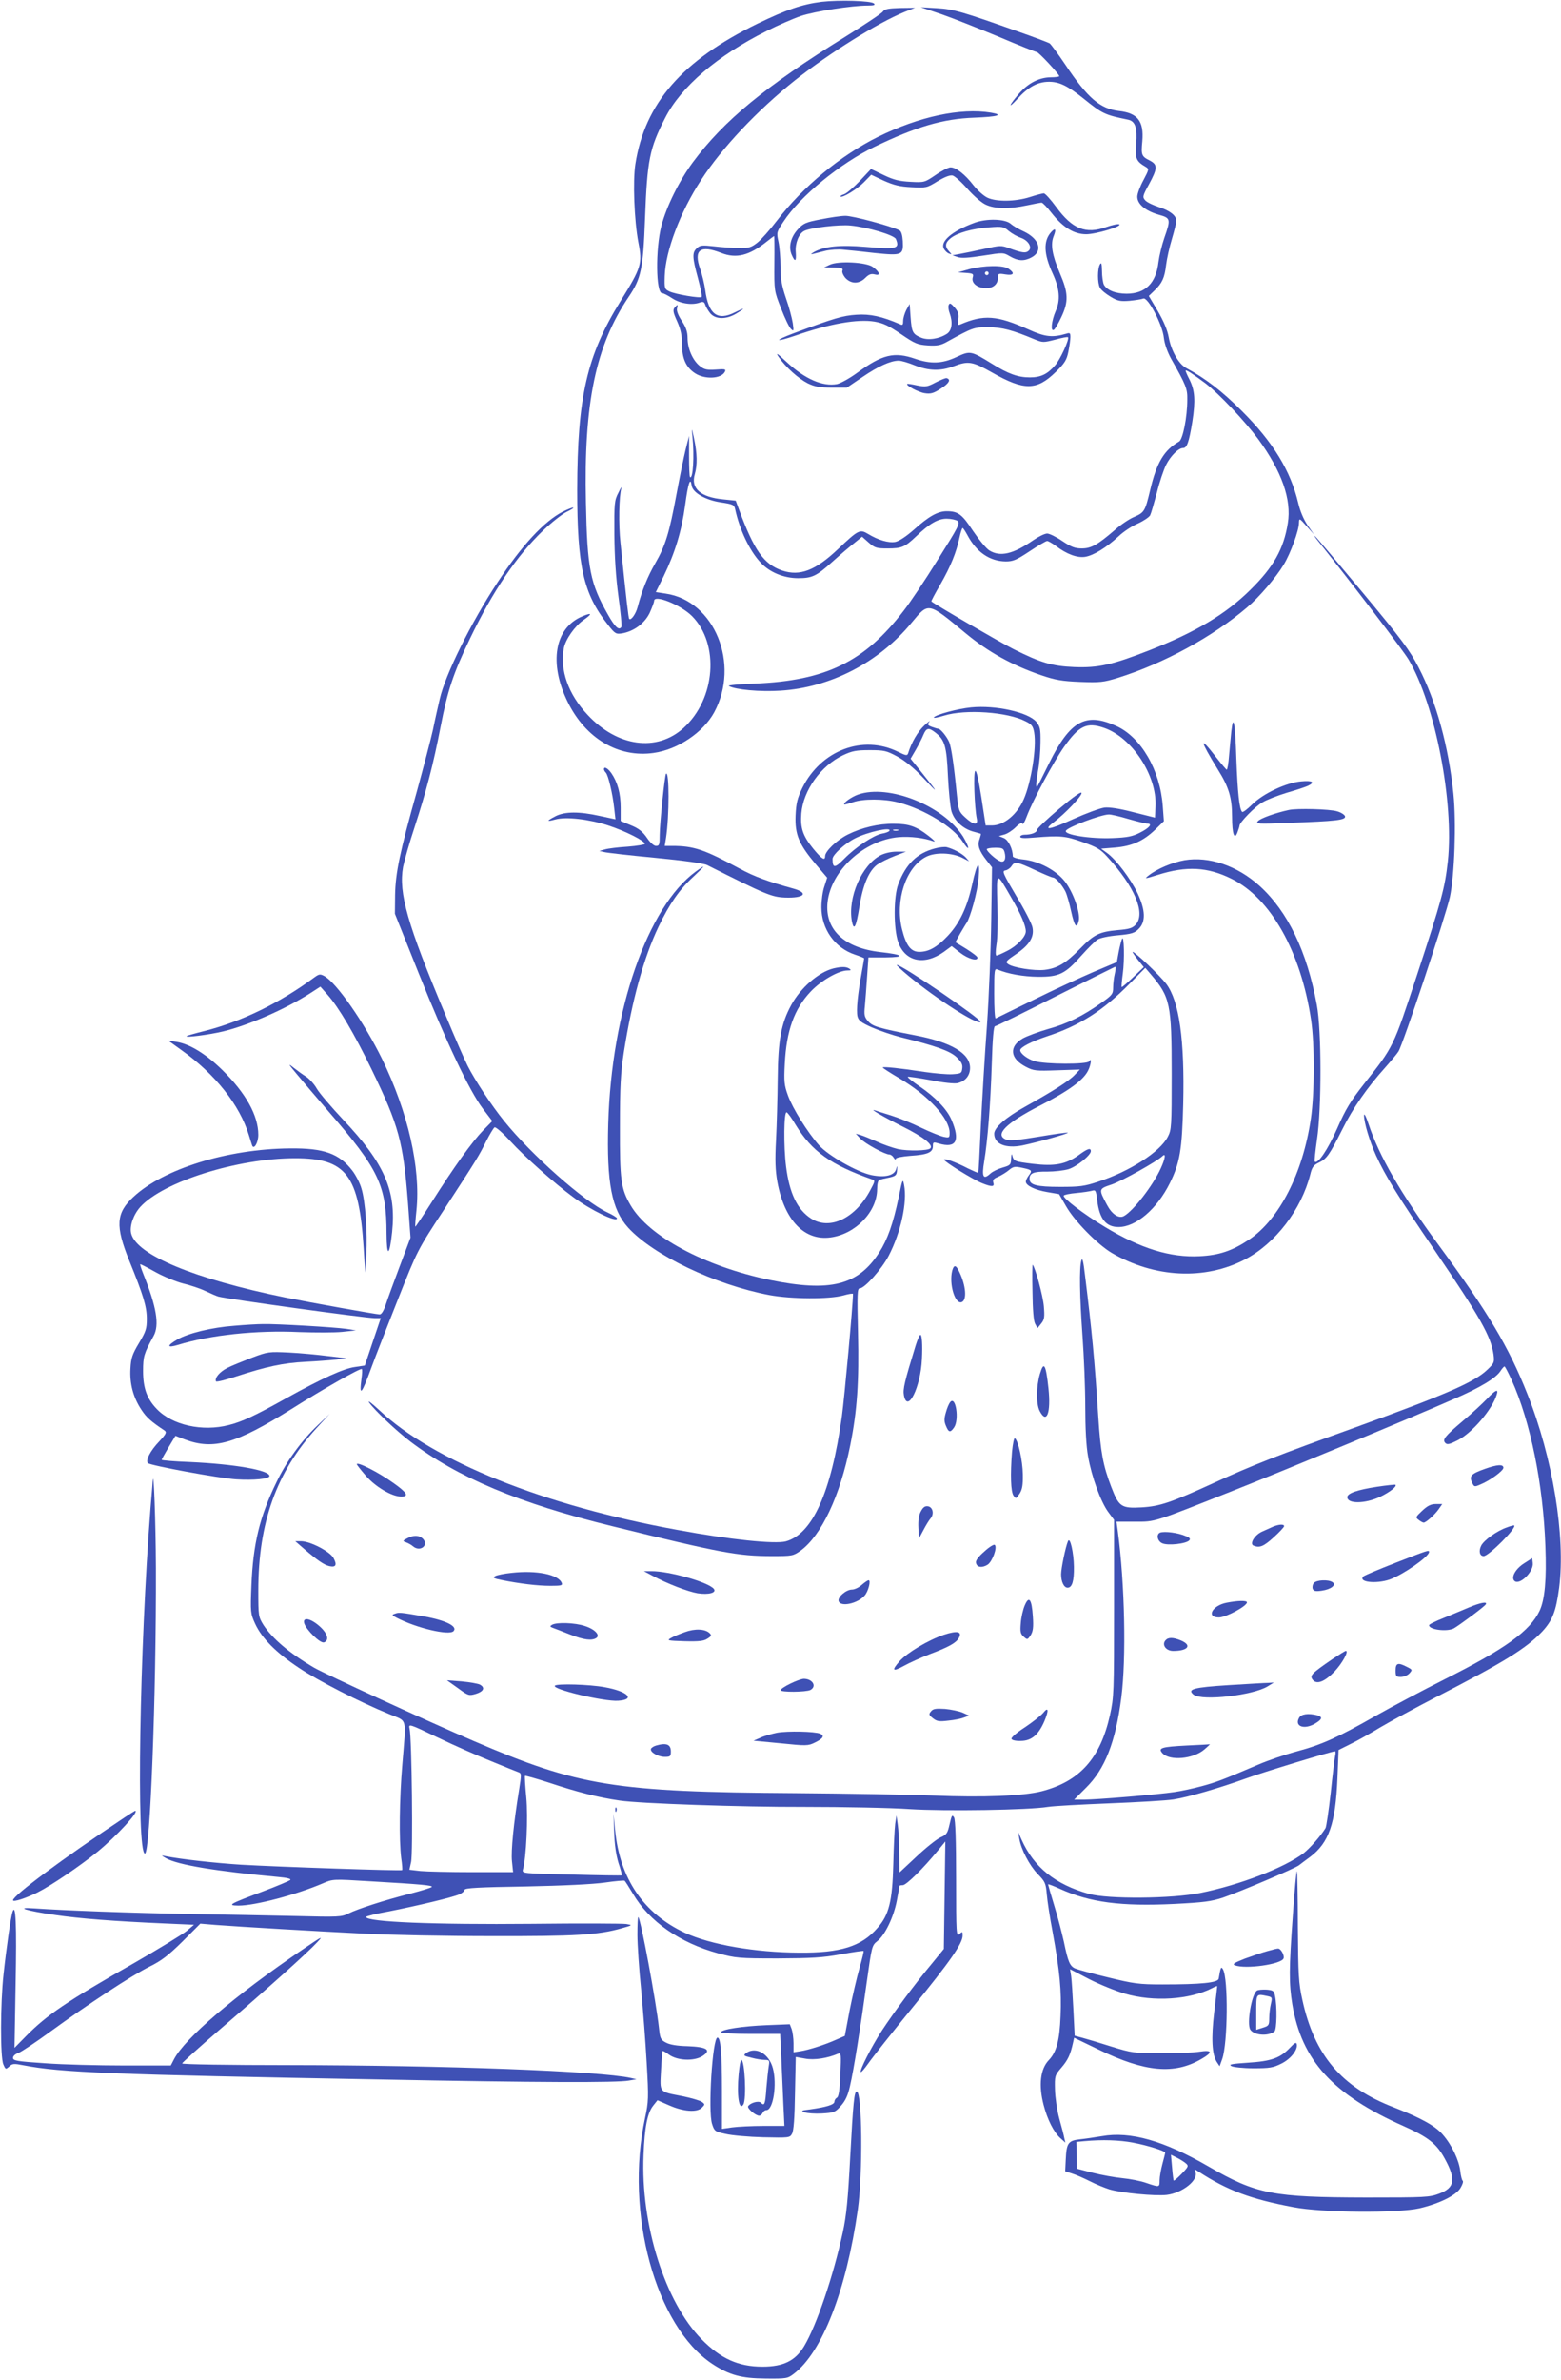 <?xml version="1.0" standalone="no"?>
<!DOCTYPE svg PUBLIC "-//W3C//DTD SVG 20010904//EN"
 "http://www.w3.org/TR/2001/REC-SVG-20010904/DTD/svg10.dtd">
<svg version="1.0" xmlns="http://www.w3.org/2000/svg"
 width="840pt" height="1280pt" viewBox="0 0 840 1280"
 preserveAspectRatio="xMidYMid meet">
<g transform="translate(0,1280) scale(0.1,-0.1)"
fill="#3f51b5" stroke="none">
<path d="M4420 12790 c-103 -13 -188 -42 -343 -117 -406 -198 -607 -429 -658
-756 -14 -91 -6 -303 16 -420 23 -116 16 -136 -96 -317 -181 -292 -232 -513
-233 -1015 0 -411 33 -558 165 -725 38 -49 44 -52 76 -47 64 11 122 54 149
110 13 29 24 58 24 65 0 36 143 -21 204 -82 149 -150 127 -446 -46 -602 -144
-130 -356 -101 -516 71 -104 110 -150 241 -128 358 9 48 59 119 106 152 49 34
46 42 -6 20 -150 -62 -182 -252 -79 -461 96 -196 273 -301 462 -274 130 18
267 110 326 218 141 260 2 601 -261 639 l-53 8 42 85 c62 128 97 244 116 384
16 119 28 153 35 104 5 -38 75 -78 156 -90 66 -10 73 -13 78 -37 24 -111 78
-224 136 -286 48 -53 125 -85 203 -85 75 0 99 11 185 89 41 37 94 82 117 100
l42 34 36 -32 c32 -28 42 -31 101 -31 76 0 93 7 154 65 72 69 117 95 164 95
23 0 50 -6 59 -12 15 -12 4 -33 -107 -209 -67 -108 -150 -232 -184 -275 -210
-274 -418 -375 -800 -391 -85 -3 -148 -9 -140 -13 36 -20 168 -32 277 -25 268
16 530 151 706 365 93 112 87 113 291 -56 123 -102 250 -172 407 -226 76 -26
112 -32 209 -36 107 -4 126 -2 204 22 246 77 510 221 695 379 64 54 155 160
197 230 37 61 82 184 82 225 1 26 2 26 41 -18 l40 -45 -35 50 c-21 31 -40 76
-50 119 -41 173 -135 328 -305 497 -104 104 -193 173 -299 230 -40 22 -80 93
-93 165 -7 39 -27 86 -59 141 l-48 81 30 29 c41 39 55 68 63 138 4 33 18 96
31 139 13 44 24 88 24 98 0 28 -34 55 -94 74 -31 10 -64 26 -73 36 -16 18 -15
23 20 87 46 85 47 105 5 127 -46 23 -48 30 -41 105 9 107 -25 151 -126 162
-101 12 -168 69 -289 250 -39 58 -77 109 -84 114 -7 4 -80 32 -163 61 -304
108 -354 123 -444 128 l-86 5 115 -39 c63 -22 201 -77 307 -121 106 -45 197
-81 202 -81 10 0 121 -119 121 -130 0 -3 -21 -6 -47 -6 -61 -1 -120 -31 -168
-86 -56 -65 -65 -90 -10 -30 58 64 109 92 170 92 55 0 99 -21 184 -89 104 -84
116 -89 242 -115 38 -8 50 -44 43 -130 -7 -78 0 -94 52 -124 18 -11 17 -14
-13 -71 -18 -33 -33 -73 -33 -89 0 -40 43 -76 115 -97 65 -18 66 -23 30 -126
-13 -38 -27 -96 -31 -128 -13 -114 -70 -171 -172 -171 -58 0 -106 19 -122 49
-5 11 -10 44 -10 73 -1 40 -3 49 -11 36 -14 -24 -14 -100 0 -126 6 -12 32 -33
57 -48 38 -23 53 -26 102 -22 31 3 64 8 74 12 24 11 104 -140 111 -212 4 -33
19 -75 38 -110 82 -145 89 -163 88 -221 0 -96 -24 -214 -44 -226 -81 -46 -121
-113 -156 -262 -27 -113 -31 -120 -87 -144 -26 -11 -72 -42 -102 -69 -94 -81
-128 -100 -179 -100 -37 0 -57 8 -105 40 -32 22 -69 40 -81 40 -13 0 -46 -16
-75 -36 -108 -75 -178 -91 -236 -55 -17 10 -56 58 -88 105 -59 90 -80 106
-142 106 -48 0 -97 -28 -176 -99 -42 -37 -80 -62 -100 -66 -36 -7 -93 10 -147
43 -44 26 -51 23 -161 -81 -122 -116 -206 -148 -301 -116 -99 34 -151 108
-233 330 l-17 46 -68 7 c-122 12 -175 59 -152 136 14 49 13 110 -4 190 -13 61
-14 62 -9 13 11 -105 3 -235 -13 -219 -3 3 -5 54 -5 113 l0 108 -19 -75 c-10
-41 -32 -149 -49 -240 -38 -205 -59 -275 -114 -370 -41 -71 -71 -145 -95 -236
-10 -38 -36 -73 -45 -63 -4 4 -15 97 -47 409 -11 100 -8 253 5 295 3 11 -4 0
-16 -25 -22 -42 -23 -57 -22 -225 1 -120 8 -231 22 -334 12 -85 19 -158 16
-163 -13 -21 -34 -2 -72 65 -96 169 -112 246 -119 603 -12 537 52 843 230
1107 67 99 78 150 88 422 12 315 24 376 108 540 85 168 282 336 546 468 61 31
144 67 185 81 75 25 274 56 359 56 34 0 42 3 34 11 -15 15 -186 20 -283 9z
m2067 -2052 c73 -56 211 -202 283 -299 127 -173 181 -326 160 -453 -22 -139
-77 -236 -201 -358 -132 -131 -296 -229 -547 -327 -197 -77 -272 -94 -401 -89
-120 5 -180 23 -326 96 -68 34 -425 241 -443 257 -2 2 20 43 48 91 56 98 86
172 103 252 6 28 14 52 17 52 3 0 14 -17 25 -37 49 -93 121 -142 207 -143 40
0 58 8 129 55 45 30 87 55 94 55 6 0 27 -12 46 -26 59 -45 116 -66 159 -59 46
8 114 50 179 110 26 25 73 56 104 69 31 14 60 34 66 44 5 10 21 65 36 121 14
57 37 125 50 151 25 49 67 90 91 90 21 0 32 30 50 141 18 115 14 170 -16 229
-11 21 -20 42 -20 46 0 8 40 -18 107 -68z"/>
<path d="M4751 12738 c-5 -9 -97 -70 -203 -136 -433 -269 -653 -451 -819 -674
-74 -100 -142 -237 -170 -343 -32 -124 -30 -362 4 -362 7 0 31 -12 55 -28 43
-28 106 -38 149 -22 17 6 23 3 28 -12 3 -11 15 -31 26 -45 28 -35 88 -36 144
-1 49 30 44 32 -10 5 -94 -48 -143 -11 -160 120 -4 30 -16 81 -27 113 -37 103
0 131 114 86 80 -31 149 -14 242 60 21 17 40 31 42 31 1 0 2 -66 1 -147 -1
-148 -1 -148 36 -242 20 -52 44 -102 53 -110 15 -15 16 -12 10 31 -4 26 -20
87 -37 135 -23 68 -29 104 -29 169 0 46 -5 106 -11 134 -11 50 -10 52 27 108
90 137 305 313 489 402 224 108 369 151 538 157 127 5 160 15 90 27 -164 27
-387 -21 -608 -130 -202 -100 -404 -268 -546 -453 -35 -46 -81 -98 -102 -115
-34 -27 -46 -31 -100 -30 -34 0 -95 4 -135 9 -63 7 -75 6 -92 -10 -26 -24 -25
-48 6 -162 14 -52 23 -97 20 -100 -8 -9 -141 14 -173 29 -27 13 -28 16 -26 83
4 135 84 346 196 517 112 173 303 375 505 536 183 145 445 309 590 368 l56 22
-81 -1 c-64 -2 -83 -6 -92 -19z"/>
<path d="M5035 11859 c-59 -40 -61 -41 -135 -37 -59 3 -90 10 -144 36 l-69 33
-61 -65 c-34 -35 -71 -67 -84 -71 -13 -4 -21 -9 -19 -12 10 -9 89 39 126 77
l39 40 68 -32 c54 -24 86 -32 149 -35 78 -4 82 -4 140 32 40 24 67 34 81 31
12 -3 49 -36 81 -73 33 -37 75 -74 98 -84 49 -23 126 -24 220 -4 38 8 75 15
80 15 6 0 30 -25 54 -56 61 -77 120 -114 186 -114 53 0 195 43 178 53 -6 4
-37 -3 -69 -14 -112 -40 -183 -11 -270 107 -30 41 -60 74 -67 74 -7 0 -41 -9
-75 -20 -79 -25 -181 -26 -229 -3 -19 9 -53 39 -75 67 -45 58 -93 96 -123 96
-11 0 -47 -18 -80 -41z"/>
<path d="M4416 11620 c-79 -15 -93 -21 -122 -53 -39 -42 -52 -95 -34 -137 18
-42 26 -37 22 14 -4 48 17 100 46 114 32 17 188 35 248 29 94 -9 237 -52 245
-73 21 -52 5 -56 -163 -42 -138 12 -223 3 -278 -28 -18 -11 -20 -13 -5 -10 11
3 41 10 67 17 26 6 68 9 95 6 26 -2 103 -10 170 -18 147 -15 155 -12 151 64
-2 32 -8 53 -18 58 -45 23 -254 79 -291 78 -24 0 -84 -9 -133 -19z"/>
<path d="M5242 11601 c-119 -44 -184 -100 -163 -139 6 -11 18 -23 28 -26 16
-6 16 -6 0 12 -24 26 -21 47 9 71 37 29 114 51 206 58 72 6 79 4 107 -20 17
-14 46 -30 64 -36 41 -14 64 -53 41 -71 -15 -13 -35 -10 -104 15 -42 16 -49
15 -135 -4 -49 -11 -108 -23 -130 -27 l-40 -7 29 -10 c20 -7 60 -4 137 8 108
17 108 17 144 -4 43 -25 75 -27 115 -6 64 33 44 100 -41 140 -27 12 -59 31
-70 41 -30 27 -130 30 -197 5z"/>
<path d="M5656 11551 c-42 -47 -40 -117 9 -223 37 -81 42 -142 16 -201 -23
-53 -29 -113 -10 -101 6 3 24 34 40 68 40 84 38 131 -8 237 -41 96 -51 155
-33 199 15 37 9 47 -14 21z"/>
<path d="M4465 11376 l-30 -14 52 -1 c43 -1 51 -4 46 -17 -3 -8 4 -25 17 -40
31 -32 73 -32 106 1 19 19 31 24 51 19 33 -9 28 12 -10 40 -35 26 -186 34
-232 12z"/>
<path d="M5215 11352 l-60 -17 43 -3 c39 -3 42 -5 36 -26 -7 -30 27 -56 73
-56 38 0 63 22 63 56 0 23 3 24 40 18 45 -7 53 6 18 30 -29 21 -133 19 -213
-2z m105 -22 c0 -5 -4 -10 -10 -10 -5 0 -10 5 -10 10 0 6 5 10 10 10 6 0 10
-4 10 -10z"/>
<path d="M5105 11159 c-3 -8 -1 -28 5 -43 18 -49 13 -94 -15 -112 -42 -27
-101 -36 -139 -20 -45 19 -50 29 -56 111 l-5 70 -18 -32 c-9 -18 -17 -44 -17
-59 0 -21 -3 -25 -17 -18 -97 42 -161 56 -234 51 -74 -5 -116 -17 -339 -100
-109 -41 -101 -50 11 -12 184 64 334 90 425 75 47 -8 76 -22 142 -67 76 -52
89 -57 145 -61 50 -3 70 1 102 19 140 77 145 79 224 79 75 -1 128 -15 250 -66
42 -17 46 -17 109 -1 36 10 67 16 69 13 9 -9 -42 -121 -70 -152 -41 -47 -77
-64 -135 -64 -64 0 -117 19 -205 74 -112 69 -116 70 -189 36 -76 -36 -139 -39
-223 -10 -113 39 -177 24 -312 -75 -41 -30 -90 -57 -109 -61 -77 -14 -172 27
-269 117 -53 49 -63 56 -45 29 39 -56 106 -116 157 -142 38 -18 64 -23 129
-23 l81 0 84 57 c85 58 151 88 195 88 14 0 52 -11 86 -25 75 -30 139 -32 210
-5 79 30 101 26 207 -34 172 -98 240 -97 342 3 48 47 59 64 68 109 6 29 11 65
11 79 0 22 -3 24 -22 18 -75 -22 -114 -18 -204 23 -169 76 -240 81 -366 27
-15 -6 -16 -2 -11 27 4 27 0 41 -20 64 -21 24 -27 26 -32 13z"/>
<path d="M3630 11145 c-10 -12 -8 -26 14 -74 19 -43 26 -75 26 -122 0 -77 21
-124 69 -156 52 -35 141 -31 161 6 8 15 3 17 -48 13 -48 -3 -62 0 -86 19 -38
30 -66 93 -66 150 0 34 -8 57 -31 93 -19 28 -29 54 -26 66 6 24 4 25 -13 5z"/>
<path d="M5035 10743 c-45 -24 -55 -25 -100 -16 -27 6 -51 10 -53 8 -9 -8 60
-45 94 -50 32 -5 47 -1 87 25 44 28 56 49 31 56 -5 2 -31 -9 -59 -23z"/>
<path d="M3029 10048 c-101 -52 -222 -182 -352 -381 -142 -215 -282 -498 -311
-628 -8 -35 -25 -108 -36 -163 -12 -54 -51 -202 -86 -330 -94 -334 -116 -443
-118 -561 l-1 -100 128 -320 c148 -369 273 -633 345 -728 l51 -67 -50 -51
c-59 -61 -156 -196 -274 -382 -48 -76 -89 -136 -90 -135 -2 2 1 41 6 88 23
228 -45 527 -186 816 -96 195 -245 409 -310 444 -22 12 -28 11 -53 -7 -187
-138 -390 -237 -589 -288 -53 -13 -97 -26 -99 -28 -10 -10 120 7 196 25 137
33 336 120 470 206 l54 35 39 -44 c60 -68 143 -208 238 -404 145 -299 169
-388 194 -710 l14 -192 -58 -154 c-32 -85 -66 -178 -75 -206 -11 -33 -23 -53
-33 -53 -18 0 -369 63 -508 91 -490 100 -800 229 -829 344 -10 39 12 102 49
143 123 136 524 262 833 262 276 0 344 -90 369 -485 l8 -130 6 95 c7 120 -5
289 -26 357 -8 29 -30 71 -48 95 -71 93 -153 123 -337 121 -336 -3 -680 -110
-842 -261 -94 -87 -98 -156 -22 -344 75 -184 94 -246 94 -312 0 -53 -5 -68
-42 -130 -36 -60 -43 -81 -46 -137 -5 -81 15 -156 59 -222 27 -41 50 -62 125
-112 12 -9 8 -18 -29 -58 -49 -51 -75 -103 -61 -117 14 -13 381 -81 475 -87
93 -6 179 2 179 18 0 31 -187 64 -428 75 -83 3 -152 9 -152 12 0 3 17 33 37
67 l37 62 49 -19 c156 -59 275 -25 577 164 173 109 370 221 377 214 3 -2 2
-26 -2 -53 -13 -99 1 -83 52 57 23 63 89 232 146 375 103 260 104 262 244 475
184 282 189 291 229 371 19 37 39 71 45 75 6 4 44 -29 85 -74 77 -84 239 -228
337 -300 95 -71 238 -140 237 -115 -1 5 -24 19 -52 32 -126 59 -408 309 -555
491 -69 85 -158 221 -196 296 -15 29 -69 152 -120 275 -205 488 -253 655 -228
796 7 34 34 130 62 214 63 194 101 338 140 541 37 192 68 286 158 473 122 254
252 446 393 581 46 44 103 89 128 101 25 12 40 22 34 23 -6 0 -31 -10 -55 -22z
m-2191 -4091 c43 -24 110 -51 148 -61 38 -9 92 -27 119 -40 28 -13 59 -27 70
-30 45 -13 792 -116 841 -116 l33 0 -43 -127 -43 -128 -53 -8 c-61 -8 -177
-61 -370 -168 -168 -94 -237 -126 -308 -144 -142 -37 -306 -1 -389 87 -52 54
-73 111 -73 203 0 80 5 95 56 188 33 59 17 156 -55 335 -11 28 -19 52 -16 52
3 0 40 -19 83 -43z"/>
<path d="M1262 5669 c-123 -9 -249 -40 -308 -74 -58 -34 -56 -47 4 -29 172 53
421 80 653 69 86 -3 190 -3 230 1 l74 8 -50 8 c-60 9 -380 28 -450 26 -27 0
-96 -4 -153 -9z"/>
<path d="M1355 5497 c-49 -19 -109 -43 -132 -55 -41 -21 -68 -53 -61 -72 2 -5
50 7 108 26 162 53 253 73 374 79 61 3 136 9 166 12 l55 7 -100 12 c-55 7
-149 16 -210 19 -107 5 -113 5 -200 -28z"/>
<path d="M7081 9905 c205 -257 468 -601 499 -653 143 -242 245 -766 211 -1085
-16 -144 -32 -204 -167 -615 -128 -388 -124 -380 -283 -581 -74 -94 -100 -137
-146 -242 -50 -113 -104 -193 -120 -177 -3 2 3 56 12 119 25 167 25 586 -1
724 -53 288 -156 502 -308 640 -121 109 -272 160 -404 138 -66 -12 -148 -46
-194 -83 -23 -18 -20 -18 50 4 155 49 268 43 397 -21 210 -103 373 -391 428
-758 20 -132 19 -397 -1 -532 -43 -294 -170 -542 -333 -651 -90 -60 -161 -84
-266 -89 -157 -8 -317 41 -510 158 -113 68 -228 156 -221 168 3 5 34 11 68 14
35 3 72 9 84 12 19 6 22 2 28 -50 12 -101 47 -145 115 -145 94 0 207 97 276
236 54 109 66 180 72 426 8 344 -21 554 -92 647 -34 44 -167 171 -180 171 -3
0 9 -18 27 -41 l33 -41 -58 -55 c-32 -31 -59 -54 -61 -52 -2 2 1 34 6 72 10
73 7 211 -4 187 -4 -8 -12 -40 -18 -70 l-10 -55 -128 -54 c-70 -30 -215 -97
-322 -150 -107 -52 -198 -97 -202 -99 -5 -2 -8 58 -8 133 0 127 1 137 18 130
57 -24 138 -38 217 -39 114 -1 147 15 234 114 35 39 74 78 87 86 13 9 62 19
109 23 75 7 91 12 113 35 38 38 36 100 -6 190 -36 77 -117 184 -165 218 l-32
23 75 6 c92 8 152 35 216 96 l47 46 -6 81 c-14 194 -117 371 -250 431 -165 75
-248 29 -362 -201 -32 -65 -60 -121 -62 -123 -10 -13 -9 13 2 79 8 41 14 112
14 157 1 72 -2 85 -23 111 -44 51 -218 90 -350 77 -72 -7 -191 -39 -201 -54
-2 -5 23 0 56 10 114 35 340 20 438 -31 33 -16 40 -26 46 -60 14 -80 -16 -268
-56 -359 -36 -83 -107 -141 -171 -141 l-34 0 -23 150 c-15 97 -27 148 -33 143
-11 -6 -4 -197 8 -255 9 -39 -17 -37 -62 5 -34 31 -36 37 -45 122 -16 164 -30
255 -41 283 -13 30 -47 72 -59 72 -4 0 -20 5 -34 10 -24 9 -26 13 -14 28 7 9
-5 0 -28 -21 -35 -33 -69 -92 -86 -148 -5 -15 -11 -14 -54 7 -190 94 -415 9
-516 -195 -26 -54 -33 -80 -36 -148 -4 -102 18 -154 108 -261 l62 -73 -15 -47
c-9 -25 -16 -75 -16 -112 0 -117 72 -219 181 -255 27 -9 49 -18 49 -20 0 -1
-6 -38 -14 -81 -21 -114 -29 -199 -22 -231 6 -23 19 -33 79 -60 40 -17 110
-41 157 -53 184 -45 262 -73 297 -106 26 -25 34 -39 31 -61 -3 -26 -7 -28 -52
-31 -27 -2 -94 4 -150 12 -129 20 -226 30 -226 24 0 -3 39 -28 88 -57 156 -92
272 -217 272 -294 0 -27 -2 -28 -32 -22 -18 4 -73 26 -123 50 -49 24 -121 53
-160 65 -38 12 -77 24 -85 27 -39 14 38 -32 148 -87 112 -56 166 -99 148 -117
-13 -13 -120 -15 -173 -4 -29 7 -82 25 -116 41 -34 15 -73 31 -87 35 l-25 7
24 -26 c25 -27 133 -86 157 -86 7 0 18 -8 23 -17 6 -10 11 -13 11 -7 0 7 31
13 79 17 92 6 121 18 121 52 0 22 2 23 32 14 94 -27 116 15 68 128 -24 56 -87
122 -171 179 -38 26 -67 49 -64 52 2 2 57 -6 123 -18 68 -14 129 -20 145 -16
42 10 67 41 67 82 0 78 -101 138 -295 175 -200 39 -229 48 -254 76 -20 23 -22
34 -17 82 3 31 8 102 12 159 l7 102 91 0 c112 1 98 15 -28 29 -193 22 -298
121 -283 267 18 171 197 335 383 351 63 5 137 -4 189 -23 11 -4 -2 10 -30 31
-64 50 -105 64 -185 64 -83 1 -174 -21 -248 -58 -60 -30 -122 -90 -122 -116 0
-27 -18 -16 -64 40 -56 69 -70 111 -64 189 10 125 106 258 225 314 49 23 71
27 143 27 78 0 90 -3 148 -34 42 -23 90 -62 140 -115 85 -91 84 -86 -6 26
l-62 77 28 48 c15 26 34 63 41 81 16 37 28 40 65 11 50 -39 60 -73 67 -234 4
-82 13 -168 19 -189 15 -50 60 -92 113 -108 23 -6 43 -12 45 -13 1 -1 -2 -14
-7 -29 -13 -32 -2 -63 38 -114 l29 -37 -4 -280 c-2 -154 -12 -410 -23 -570
-12 -159 -26 -402 -33 -540 -6 -137 -12 -251 -14 -253 -1 -2 -26 9 -55 23 -65
34 -129 57 -129 47 0 -10 156 -107 204 -126 52 -21 69 -21 61 3 -4 14 2 22 26
31 17 8 44 24 58 36 24 20 32 21 74 12 51 -11 53 -14 32 -42 -8 -11 -15 -25
-15 -32 0 -21 50 -45 115 -56 l64 -11 38 -66 c46 -80 168 -204 245 -250 230
-135 503 -148 718 -35 164 86 303 268 351 458 9 38 18 49 45 62 43 20 58 42
127 179 57 115 134 225 231 333 31 35 63 73 71 86 24 36 255 731 277 831 25
118 35 400 19 556 -26 255 -93 498 -188 680 -47 91 -89 148 -299 400 -135 162
-250 299 -257 304 -6 6 -4 1 4 -10z m-1140 -1020 c151 -52 285 -256 277 -422
l-3 -61 -115 29 c-77 20 -129 28 -157 25 -23 -3 -99 -31 -168 -62 -127 -58
-167 -64 -105 -17 62 47 150 139 150 157 0 11 -39 -16 -120 -84 -66 -56 -120
-107 -120 -114 0 -14 -30 -26 -67 -26 -13 0 -23 -5 -23 -11 0 -8 23 -9 78 -4
136 11 164 9 257 -24 76 -27 97 -39 133 -79 148 -161 209 -306 153 -366 -18
-19 -36 -24 -96 -29 -100 -9 -128 -23 -205 -102 -74 -76 -121 -104 -190 -112
-54 -6 -170 12 -196 32 -15 11 -10 17 45 54 71 49 97 91 87 142 -3 19 -42 95
-87 169 -72 122 -78 135 -59 138 11 2 26 12 33 23 17 27 30 24 127 -21 47 -22
90 -40 96 -40 14 0 48 -38 67 -75 8 -16 22 -65 31 -107 18 -82 30 -97 41 -50
9 43 -30 154 -75 211 -48 61 -140 109 -223 118 -32 3 -57 11 -57 17 0 40 -24
88 -48 98 l-27 11 29 8 c16 4 44 22 61 39 21 21 34 27 37 19 2 -7 12 10 22 37
32 86 145 296 202 377 81 114 122 134 215 102z m130 -490 c46 -13 92 -25 102
-25 31 0 13 -23 -39 -49 -39 -20 -68 -26 -147 -29 -120 -5 -265 18 -251 40 12
20 187 86 230 87 11 1 58 -10 105 -24z m-1285 -64 c-3 -5 -21 -12 -40 -15 -46
-9 -141 -72 -203 -135 -51 -52 -63 -52 -63 -1 0 22 65 82 120 110 68 35 200
64 186 41z m47 2 c-7 -2 -19 -2 -25 0 -7 3 -2 5 12 5 14 0 19 -2 13 -5z m573
-118 c9 -35 -1 -56 -23 -48 -21 7 -73 53 -73 65 0 4 20 8 45 8 39 0 45 -3 51
-25z m34 -240 c54 -92 80 -154 80 -185 0 -29 -48 -79 -101 -105 -27 -14 -52
-25 -57 -25 -5 0 -5 25 0 58 6 31 8 128 5 215 -5 183 -7 181 73 42z m559 -412
c-5 -21 -9 -55 -9 -75 0 -34 -5 -41 -62 -81 -101 -72 -186 -114 -288 -142 -52
-15 -114 -38 -137 -51 -75 -44 -68 -108 17 -152 42 -22 54 -23 168 -19 l123 4
-28 -29 c-31 -33 -115 -86 -269 -172 -101 -56 -164 -111 -164 -144 0 -56 62
-81 152 -63 78 16 249 64 244 68 -2 3 -72 -7 -155 -21 -108 -18 -158 -23 -176
-16 -66 25 -3 89 185 185 150 77 229 134 255 186 16 31 21 75 6 50 -11 -17
-236 -16 -293 1 -38 11 -78 41 -78 59 0 16 61 47 145 75 176 58 301 138 444
283 l84 85 30 -35 c104 -122 112 -158 112 -534 0 -285 -1 -302 -21 -340 -42
-81 -203 -185 -374 -241 -75 -25 -100 -28 -205 -28 -126 0 -165 10 -165 43 0
31 22 40 95 39 39 0 90 6 114 13 44 13 121 75 121 97 0 20 -18 14 -68 -23 -68
-48 -128 -59 -244 -45 -99 12 -103 14 -111 45 -3 12 -5 5 -6 -16 -1 -34 -4
-37 -45 -49 -25 -7 -54 -21 -66 -32 -39 -36 -48 -19 -34 64 19 116 34 306 41
526 4 135 10 202 17 202 6 0 153 72 326 160 173 87 318 159 321 160 4 0 3 -17
-2 -37z m247 -1048 c-42 -92 -148 -229 -198 -256 -27 -15 -64 9 -91 60 -46 86
-46 86 26 110 55 19 243 124 272 152 20 20 16 -12 -9 -66z"/>
<path d="M6626 8867 c-3 -28 -8 -87 -12 -129 -3 -43 -9 -78 -13 -78 -3 1 -28
30 -56 66 -94 122 -90 95 9 -66 59 -94 76 -152 76 -254 0 -93 13 -127 29 -83
6 16 11 32 11 36 0 17 84 103 123 125 23 14 83 37 132 52 50 14 100 31 113 37
41 19 24 30 -36 24 -81 -7 -204 -65 -264 -124 -26 -26 -50 -44 -54 -40 -15 15
-24 103 -31 285 -6 193 -16 247 -27 149z"/>
<path d="M3250 8662 c0 -4 4 -12 10 -18 13 -13 37 -115 45 -190 l7 -61 -84 18
c-112 25 -188 24 -238 -1 -50 -26 -51 -31 -2 -18 58 16 180 2 285 -32 94 -31
197 -83 197 -99 0 -4 -42 -11 -92 -15 -51 -3 -106 -10 -123 -15 l-30 -8 25 -6
c14 -4 138 -18 275 -31 156 -15 262 -30 280 -39 316 -159 347 -172 419 -175
105 -4 131 25 43 49 -131 36 -211 65 -287 107 -191 103 -246 122 -364 122
l-39 0 7 43 c18 118 18 363 0 345 -7 -7 -34 -270 -34 -330 0 -51 -2 -58 -20
-58 -11 0 -31 17 -49 44 -23 33 -44 50 -86 67 l-55 23 0 72 c0 76 -17 137 -50
185 -20 28 -40 38 -40 21z"/>
<path d="M4617 8526 c-36 -13 -81 -45 -74 -53 2 -2 23 4 47 12 55 19 166 19
243 -1 140 -36 297 -132 348 -212 16 -25 29 -39 29 -31 0 8 -13 35 -28 60
-107 166 -400 283 -565 225z"/>
<path d="M6935 8443 c-70 -15 -154 -45 -166 -60 -13 -15 -2 -16 166 -9 255 9
307 15 303 35 -2 8 -21 21 -43 27 -38 12 -217 17 -260 7z"/>
<path d="M5030 8236 c-95 -25 -155 -83 -196 -191 -26 -68 -26 -238 -1 -312 37
-106 141 -128 246 -53 l42 31 46 -36 c43 -33 93 -47 93 -26 0 6 -27 26 -60 47
l-59 36 26 47 c15 25 30 51 34 56 20 28 59 169 65 240 9 107 -8 90 -35 -34
-27 -123 -68 -208 -131 -275 -58 -61 -102 -86 -153 -86 -45 0 -71 33 -93 121
-39 154 21 335 129 390 49 26 141 23 197 -6 l35 -18 -18 21 c-19 20 -64 45
-102 55 -11 3 -40 0 -65 -7z"/>
<path d="M4739 8200 c-103 -54 -178 -229 -155 -355 11 -56 23 -32 41 80 18
114 50 190 95 224 17 12 59 33 93 46 l62 24 -50 0 c-30 0 -64 -8 -86 -19z"/>
<path d="M3744 8112 c-259 -189 -454 -749 -471 -1357 -9 -318 19 -461 107
-558 136 -149 469 -308 760 -363 119 -22 322 -23 398 -2 28 8 52 12 52 8 0
-56 -46 -559 -60 -660 -57 -407 -158 -632 -302 -671 -59 -15 -298 9 -583 62
-716 130 -1313 370 -1603 643 -42 39 -67 58 -55 41 29 -41 145 -151 220 -208
255 -194 585 -333 1087 -456 585 -144 677 -161 860 -161 109 0 114 1 154 29
112 82 212 293 267 566 38 189 48 342 42 608 -5 206 -4 237 9 237 27 0 118
103 156 175 66 127 101 290 83 381 -7 37 -9 33 -29 -66 -30 -142 -60 -227
-105 -297 -114 -177 -264 -214 -587 -148 -351 73 -652 234 -750 401 -53 90
-59 136 -58 424 0 218 4 289 21 400 44 279 106 506 187 676 58 121 111 198
186 267 68 64 72 71 14 29z"/>
<path d="M4891 7549 c155 -127 368 -263 385 -246 12 11 -422 307 -450 307 -5
0 24 -27 65 -61z"/>
<path d="M4485 7591 c-80 -20 -177 -104 -228 -198 -54 -100 -70 -188 -72 -393
-1 -102 -5 -250 -9 -330 -6 -111 -4 -164 7 -227 38 -206 145 -318 286 -299
135 18 250 138 251 259 0 29 5 49 13 51 6 2 30 8 52 12 35 8 40 13 42 39 2 27
1 28 -5 6 -10 -34 -60 -46 -131 -32 -76 15 -233 104 -284 161 -61 69 -142 198
-167 268 -20 55 -22 75 -17 170 9 179 51 295 139 388 55 59 151 114 198 114
20 0 22 2 10 10 -17 11 -42 11 -85 1z m-203 -842 c87 -142 187 -214 411 -293
17 -5 16 -10 -10 -58 -81 -152 -218 -217 -319 -152 -74 48 -116 136 -134 279
-14 110 -12 297 3 292 6 -2 28 -32 49 -68z"/>
<path d="M976 7152 c182 -129 314 -296 363 -457 7 -22 14 -46 17 -54 9 -29 34
11 34 55 0 104 -67 224 -194 349 -89 87 -176 140 -247 151 l-44 7 71 -51z"/>
<path d="M1595 7025 c27 -33 104 -123 171 -201 273 -314 314 -401 314 -661 1
-127 16 -122 30 10 23 223 -41 369 -264 605 -63 67 -127 142 -141 166 -14 25
-41 54 -58 65 -18 11 -48 33 -67 48 -31 25 -30 22 15 -32z"/>
<path d="M7340 6801 c0 -39 29 -137 65 -217 50 -109 116 -217 315 -509 247
-363 303 -463 317 -561 5 -42 4 -46 -34 -82 -70 -67 -218 -131 -705 -308 -431
-155 -563 -207 -763 -299 -234 -107 -292 -127 -392 -133 -109 -6 -122 3 -163
110 -44 114 -58 188 -70 378 -20 309 -34 459 -72 765 -8 71 -14 93 -19 75 -12
-41 -9 -193 6 -405 8 -110 15 -282 15 -381 0 -115 5 -213 15 -267 19 -110 68
-244 108 -299 l32 -43 0 -475 c0 -453 -1 -480 -22 -575 -52 -233 -163 -357
-368 -410 -98 -25 -311 -34 -581 -23 -137 5 -472 11 -744 13 -972 6 -1167 38
-1730 280 -250 107 -804 362 -860 395 -133 78 -224 156 -272 229 -27 44 -28
48 -28 185 0 366 98 638 312 873 l72 78 -63 -60 c-88 -83 -170 -196 -223 -307
-91 -186 -126 -333 -135 -554 -6 -147 -5 -153 20 -208 36 -78 113 -156 237
-238 103 -69 325 -183 487 -249 97 -40 89 -11 68 -269 -16 -188 -18 -408 -6
-505 5 -33 7 -62 5 -64 -5 -5 -659 17 -866 29 -140 9 -322 29 -408 46 -24 5
-24 5 3 -11 63 -36 269 -70 605 -101 46 -4 70 -10 64 -16 -5 -5 -71 -33 -148
-62 -181 -68 -194 -75 -131 -76 90 0 310 58 455 120 53 23 54 23 250 11 276
-16 345 -22 335 -31 -4 -4 -55 -20 -113 -35 -142 -36 -286 -83 -334 -107 -38
-19 -53 -20 -285 -14 -136 3 -392 8 -571 11 -307 5 -679 19 -835 30 -110 8
-44 -13 110 -35 135 -20 318 -34 590 -46 l159 -7 -39 -33 c-22 -18 -148 -95
-280 -171 -367 -209 -473 -281 -587 -397 l-60 -61 6 345 c6 317 1 440 -17 385
-9 -27 -33 -195 -48 -335 -17 -154 -18 -446 -1 -484 12 -28 13 -28 32 -11 17
16 26 16 77 6 201 -39 478 -50 1908 -76 870 -17 1286 -18 1350 -6 l40 7 -30 7
c-171 37 -988 68 -1848 69 -312 0 -567 4 -567 9 0 4 93 88 207 186 260 223
466 408 518 464 37 39 31 36 -75 -36 -368 -250 -635 -478 -694 -592 l-17 -33
-252 0 c-138 0 -330 5 -424 12 -153 10 -173 14 -173 29 0 10 12 21 30 27 16 6
94 58 172 115 202 147 438 302 533 349 63 31 101 60 177 135 l96 96 84 -7
c131 -10 540 -34 803 -47 132 -7 438 -13 680 -13 453 -1 573 6 700 42 60 17
60 17 25 23 -19 3 -249 4 -510 1 -524 -5 -890 10 -890 37 0 4 55 18 123 30
152 30 345 76 380 92 15 7 27 18 27 24 0 10 80 14 328 18 201 4 365 12 427 21
55 8 103 12 106 10 3 -2 23 -33 45 -70 87 -149 253 -265 460 -321 93 -25 111
-27 319 -27 182 1 241 4 339 22 66 12 121 20 123 18 2 -2 -8 -43 -22 -92 -14
-49 -38 -151 -53 -227 l-26 -138 -46 -20 c-62 -28 -148 -55 -192 -62 l-38 -6
0 49 c0 27 -5 61 -10 76 l-10 26 -123 -5 c-130 -5 -247 -23 -247 -38 0 -5 72
-9 159 -9 l159 0 6 -122 c3 -68 8 -179 11 -248 l6 -125 -113 0 c-62 0 -138 -4
-168 -8 l-55 -8 0 208 c0 199 -7 283 -24 283 -27 0 -52 -397 -29 -465 12 -38
16 -41 73 -53 33 -8 124 -16 202 -18 139 -3 143 -3 155 19 9 15 14 85 16 218
l4 195 51 -9 c49 -9 120 2 178 27 15 6 16 -5 11 -111 -3 -85 -9 -120 -18 -126
-8 -4 -14 -14 -14 -22 0 -16 -45 -29 -130 -41 -49 -6 -52 -8 -30 -16 14 -5 56
-8 93 -6 65 4 71 6 102 41 24 27 38 56 49 107 20 86 57 318 91 565 26 186 27
191 56 214 41 32 88 129 105 218 8 41 14 77 14 79 0 2 8 4 18 4 19 0 109 89
188 185 l41 50 -4 -289 -4 -289 -62 -76 c-92 -110 -207 -265 -272 -364 -56
-87 -121 -214 -113 -222 3 -3 21 19 41 47 20 29 126 163 236 298 204 250 271
346 271 389 0 22 -1 23 -17 8 -17 -15 -18 0 -18 296 0 214 -4 318 -11 331 -10
17 -13 12 -24 -36 -11 -49 -16 -57 -49 -71 -20 -9 -78 -55 -129 -103 l-92 -86
-1 104 c0 57 -4 126 -8 153 l-7 50 -7 -45 c-3 -25 -8 -121 -10 -215 -5 -203
-23 -275 -86 -346 -86 -99 -199 -134 -421 -132 -237 1 -477 43 -615 107 -222
104 -350 292 -375 553 l-9 88 4 -100 c2 -66 10 -122 23 -165 12 -35 20 -65 18
-67 -1 -2 -123 0 -270 4 -265 6 -267 6 -262 27 18 64 28 282 18 388 -6 62 -9
114 -7 116 2 2 59 -14 127 -36 157 -52 266 -80 383 -97 106 -16 656 -35 990
-34 215 0 471 -5 570 -12 190 -12 642 -5 744 12 31 5 180 13 331 19 151 6 307
15 345 21 82 13 249 62 390 113 87 32 461 146 479 146 3 0 4 -10 1 -22 -3 -13
-14 -103 -24 -200 -11 -98 -24 -184 -28 -191 -27 -44 -84 -108 -118 -135 -103
-78 -343 -171 -556 -214 -153 -31 -495 -34 -599 -5 -182 51 -296 143 -363 292
l-18 40 6 -34 c9 -58 54 -144 99 -191 40 -41 44 -50 49 -110 3 -36 17 -126 31
-200 39 -213 49 -321 43 -453 -5 -133 -22 -195 -63 -238 -46 -48 -56 -135 -28
-242 20 -77 54 -145 89 -177 l28 -25 -6 25 c-2 14 -15 61 -27 105 -12 44 -22
114 -23 155 -2 74 -1 77 35 119 35 41 48 69 62 133 l6 27 133 -64 c248 -121
407 -135 552 -50 63 36 59 50 -12 39 -32 -5 -125 -9 -208 -8 -143 0 -155 2
-265 36 -63 20 -133 41 -156 47 l-41 11 -7 142 c-4 79 -9 159 -12 179 l-6 37
104 -54 c57 -29 144 -64 192 -78 154 -45 347 -32 469 30 15 8 27 13 27 10 0
-2 -7 -64 -16 -138 -17 -143 -12 -227 13 -268 l16 -24 14 39 c30 85 33 432 4
482 -10 18 -13 11 -23 -50 -4 -22 -94 -31 -303 -31 -127 0 -154 4 -293 38 -84
20 -163 42 -177 48 -28 13 -38 36 -60 143 -10 44 -32 131 -51 192 -19 62 -34
115 -34 117 0 3 29 -8 64 -24 161 -73 328 -95 616 -81 156 8 197 13 261 34 90
31 388 157 409 174 8 6 35 27 60 45 101 76 137 179 147 424 l6 151 64 32 c36
17 108 58 161 90 54 32 187 104 297 161 368 189 487 263 572 352 57 61 76 109
93 238 35 275 -34 699 -171 1042 -101 255 -212 440 -479 803 -203 276 -319
477 -376 650 -13 39 -23 59 -24 46z m794 -1423 c102 -225 170 -561 182 -893 7
-182 -3 -289 -31 -349 -52 -109 -183 -204 -510 -368 -121 -61 -287 -149 -370
-196 -205 -117 -291 -156 -425 -192 -63 -17 -157 -49 -210 -72 -194 -83 -227
-95 -305 -116 -44 -12 -109 -26 -145 -31 -83 -13 -418 -41 -487 -41 l-53 0 63
63 c103 101 160 246 191 486 27 211 19 610 -19 896 l-7 50 99 0 c112 0 91 -7
539 171 268 106 949 388 1178 489 141 61 225 112 250 150 9 14 19 25 22 25 3
0 20 -33 38 -72z m-5489 -2052 c71 -29 137 -56 146 -59 15 -5 15 -13 3 -89
-30 -183 -45 -335 -39 -390 l6 -58 -219 0 c-121 0 -246 3 -279 6 l-60 7 9 41
c11 44 4 671 -8 718 -6 27 -4 27 152 -48 87 -42 217 -99 289 -128z"/>
<path d="M8001 5275 c-24 -25 -81 -78 -129 -118 -98 -83 -112 -101 -94 -119
10 -10 23 -7 68 16 78 41 184 165 208 244 11 34 -6 27 -53 -23z"/>
<path d="M7990 4899 c-73 -26 -85 -38 -69 -72 11 -25 13 -26 45 -12 52 21 124
74 124 90 0 20 -33 18 -100 -6z"/>
<path d="M7411 4803 c-106 -16 -161 -35 -161 -56 0 -37 95 -36 175 1 54 26 94
57 84 66 -2 1 -46 -3 -98 -11z"/>
<path d="M7653 4674 c-36 -34 -37 -36 -18 -50 10 -8 22 -14 26 -14 12 0 58 41
79 70 l21 30 -35 0 c-26 0 -44 -9 -73 -36z"/>
<path d="M6850 4588 c-14 -6 -40 -18 -58 -26 -41 -18 -70 -67 -46 -76 33 -13
54 -4 108 45 31 28 56 55 56 60 0 12 -29 10 -60 -3z"/>
<path d="M8108 4584 c-52 -18 -121 -67 -137 -97 -15 -29 -9 -57 13 -57 27 0
179 152 164 165 -2 1 -20 -3 -40 -11z"/>
<path d="M6237 4553 c-15 -14 -6 -44 17 -54 30 -14 130 -3 146 16 8 10 1 16
-36 29 -49 16 -115 21 -127 9z"/>
<path d="M7510 4394 c-90 -35 -168 -68 -173 -73 -31 -31 68 -42 141 -17 72 26
212 123 212 148 0 12 -3 11 -180 -58z"/>
<path d="M8203 4392 c-48 -30 -73 -76 -54 -95 27 -27 105 49 99 96 l-3 26 -42
-27z"/>
<path d="M7070 4285 c-7 -8 -9 -22 -6 -31 5 -12 15 -15 48 -10 51 7 81 31 58
46 -23 15 -86 12 -100 -5z"/>
<path d="M6600 4179 c-77 -15 -111 -79 -41 -79 38 0 151 61 151 81 0 11 -49
10 -110 -2z"/>
<path d="M7905 4154 c-33 -14 -95 -40 -137 -57 -43 -17 -78 -34 -78 -39 0 -24
96 -36 133 -17 30 17 165 117 172 129 11 17 -28 10 -90 -16z"/>
<path d="M6271 3976 c-20 -24 4 -56 42 -56 80 0 103 30 42 56 -44 18 -69 18
-84 0z"/>
<path d="M7170 3876 c-112 -77 -123 -88 -107 -110 21 -29 64 -13 118 43 41 43
79 111 61 111 -4 0 -36 -20 -72 -44z"/>
<path d="M7510 3815 c0 -32 3 -35 28 -35 16 0 37 9 46 19 17 19 17 20 -13 35
-48 25 -61 21 -61 -19z"/>
<path d="M6613 3736 c-191 -12 -228 -22 -189 -52 47 -34 318 -3 397 45 l34 21
-30 -2 c-16 0 -112 -6 -212 -12z"/>
<path d="M6990 3559 c-25 -46 30 -64 88 -29 38 23 40 35 10 44 -48 12 -87 7
-98 -15z"/>
<path d="M6385 3411 c-135 -7 -155 -13 -130 -41 39 -43 166 -32 226 20 19 16
32 29 29 28 -3 -1 -59 -4 -125 -7z"/>
<path d="M5556 5851 c1 -95 6 -157 14 -171 l13 -24 20 25 c17 21 19 34 14 94
-5 56 -46 207 -60 222 -2 2 -3 -64 -1 -146z"/>
<path d="M5124 5965 c-18 -72 15 -182 51 -169 29 11 23 88 -12 161 -18 40 -30
42 -39 8z"/>
<path d="M4927 5562 c-60 -195 -69 -234 -63 -267 19 -100 90 42 97 195 4 77 0
130 -8 130 -5 0 -16 -26 -26 -58z"/>
<path d="M5596 5410 c-20 -68 -21 -162 -1 -200 37 -72 61 -11 47 122 -14 130
-25 149 -46 78z"/>
<path d="M5113 5258 c-6 -7 -17 -32 -23 -55 -10 -34 -10 -48 0 -72 15 -37 24
-38 44 -9 29 42 9 173 -21 136z"/>
<path d="M5446 4993 c-10 -125 -7 -217 8 -238 13 -18 14 -17 32 10 15 23 19
46 18 105 -1 72 -25 183 -43 194 -4 3 -11 -29 -15 -71z"/>
<path d="M1920 4924 c0 -3 21 -30 48 -61 51 -60 141 -113 191 -113 44 0 31 22
-43 74 -78 56 -196 116 -196 100z"/>
<path d="M822 4834 c-1 -12 -6 -77 -12 -145 -59 -751 -77 -1859 -30 -1859 28
0 61 849 59 1535 -1 251 -12 543 -17 469z"/>
<path d="M4955 4670 c-11 -20 -15 -50 -13 -88 l3 -57 24 45 c13 25 30 53 38
62 21 24 13 62 -14 66 -16 2 -26 -5 -38 -28z"/>
<path d="M2190 4525 c-24 -13 -24 -14 -5 -21 11 -4 28 -13 37 -21 38 -33 88 5
53 41 -20 19 -51 20 -85 1z"/>
<path d="M5747 4510 c-13 -30 -37 -146 -37 -178 0 -40 15 -72 35 -72 24 0 35
35 34 112 -1 77 -21 165 -32 138z"/>
<path d="M1635 4470 c72 -62 108 -87 137 -94 35 -8 43 6 23 43 -18 35 -125 91
-175 91 l-31 0 46 -40z"/>
<path d="M5297 4455 c-32 -28 -48 -49 -45 -61 4 -25 33 -29 63 -10 25 17 53
93 38 106 -4 5 -30 -11 -56 -35z"/>
<path d="M2754 4340 c-40 -4 -80 -12 -90 -18 -14 -8 -8 -12 37 -21 94 -19 192
-31 261 -31 57 0 66 2 61 15 -17 46 -136 70 -269 55z"/>
<path d="M3510 4325 c81 -44 192 -86 244 -95 60 -9 104 3 87 24 -30 36 -241
96 -336 95 l-40 0 45 -24z"/>
<path d="M4637 4275 c-15 -14 -39 -25 -52 -25 -33 0 -80 -42 -72 -63 12 -32
102 -12 139 30 20 21 36 83 22 83 -5 0 -22 -12 -37 -25z"/>
<path d="M5514 4164 c-9 -21 -19 -64 -21 -94 -4 -46 -2 -58 15 -73 20 -18 21
-18 38 7 13 21 16 42 12 102 -6 93 -21 113 -44 58z"/>
<path d="M2125 4120 c-18 -6 -17 -8 10 -22 108 -56 281 -96 305 -72 25 25 -39
58 -156 79 -132 23 -137 23 -159 15z"/>
<path d="M1637 4069 c10 -35 87 -111 107 -103 30 11 18 50 -26 88 -48 42 -90
49 -81 15z"/>
<path d="M2970 4060 c-12 -7 -11 -10 5 -16 11 -4 53 -20 93 -36 74 -29 116
-34 140 -19 24 15 -7 48 -61 65 -54 18 -153 21 -177 6z"/>
<path d="M3685 4021 c-28 -10 -62 -24 -75 -32 -23 -13 -17 -14 74 -17 78 -2
104 1 123 14 21 13 23 18 12 29 -24 24 -80 26 -134 6z"/>
<path d="M5080 4007 c-84 -28 -199 -97 -239 -142 -45 -51 -38 -59 22 -26 28
16 93 45 144 65 101 38 139 60 153 86 19 35 -10 40 -80 17z"/>
<path d="M4253 3744 c-29 -14 -53 -30 -53 -35 0 -12 137 -11 161 1 36 20 11
61 -38 60 -10 -1 -42 -12 -70 -26z"/>
<path d="M2464 3720 c56 -41 59 -42 97 -31 42 13 51 34 21 50 -10 5 -54 13
-98 17 l-79 6 59 -42z"/>
<path d="M2986 3733 c-18 -19 264 -86 340 -81 97 6 52 51 -73 73 -82 15 -255
20 -267 8z"/>
<path d="M5010 3595 c-13 -15 -12 -20 10 -37 21 -17 34 -19 83 -13 33 3 71 11
85 17 l27 10 -35 16 c-19 8 -62 17 -95 20 -49 3 -64 1 -75 -13z"/>
<path d="M5613 3586 c-12 -14 -56 -49 -98 -77 -42 -27 -75 -55 -72 -62 2 -7
22 -12 50 -11 57 0 95 32 127 106 25 59 22 81 -7 44z"/>
<path d="M4182 3480 c-29 -6 -69 -17 -90 -27 l-37 -16 146 -14 c137 -14 148
-14 184 4 44 21 54 37 28 48 -30 12 -174 15 -231 5z"/>
<path d="M3531 3411 c-14 -4 -26 -12 -28 -18 -6 -17 38 -43 74 -43 30 0 33 3
33 29 0 38 -23 48 -79 32z"/>
<path d="M3311 3064 c0 -11 3 -14 6 -6 3 7 2 16 -1 19 -3 4 -6 -2 -5 -13z"/>
<path d="M670 3024 c-335 -223 -600 -420 -600 -445 0 -12 70 11 132 42 74 37
231 144 322 218 104 85 229 221 203 221 -1 0 -27 -16 -57 -36z"/>
<path d="M6957 2497 c-21 -289 -21 -365 -3 -477 50 -302 218 -487 599 -656
134 -60 178 -95 222 -176 61 -111 53 -156 -30 -187 -53 -20 -75 -21 -393 -21
-504 1 -592 18 -849 167 -240 139 -421 190 -573 163 -36 -6 -89 -14 -118 -17
-64 -7 -73 -20 -77 -109 l-3 -63 37 -12 c20 -6 63 -25 95 -41 33 -17 80 -36
105 -44 66 -20 246 -37 309 -30 84 10 172 79 155 123 -7 17 -6 17 17 2 153
-100 281 -148 510 -191 155 -30 561 -33 679 -6 106 25 196 69 220 109 11 18
17 36 12 39 -4 3 -10 26 -13 52 -7 59 -45 140 -94 196 -40 47 -116 89 -264
147 -281 108 -427 280 -492 579 -20 90 -22 133 -24 394 0 161 -3 294 -5 297
-3 2 -13 -105 -22 -238z m-860 -1222 c80 -15 173 -45 173 -54 0 -4 -7 -31 -15
-61 -8 -30 -15 -70 -15 -87 0 -39 0 -39 -71 -15 -30 11 -88 22 -129 26 -41 4
-113 17 -160 29 l-85 22 -1 72 -2 72 42 4 c98 9 190 6 263 -8z m285 -112 c15
-13 13 -18 -23 -55 -22 -23 -41 -39 -43 -37 -2 2 -6 34 -9 72 l-6 67 32 -16
c18 -9 40 -23 49 -31z"/>
<path d="M3430 2394 c0 -54 9 -187 20 -294 10 -107 24 -286 30 -397 11 -189
10 -207 -9 -296 -110 -509 57 -1120 362 -1322 91 -60 156 -78 288 -79 111 -1
117 0 151 26 152 116 282 448 344 883 27 191 24 635 -6 635 -13 0 -19 -54 -35
-353 -12 -227 -20 -313 -40 -405 -51 -235 -141 -500 -208 -612 -47 -78 -111
-110 -224 -110 -129 0 -225 43 -327 147 -197 199 -329 617 -313 991 6 152 21
227 52 266 l23 29 62 -27 c76 -34 151 -40 177 -13 17 17 17 19 0 31 -9 7 -56
21 -105 31 -128 25 -121 17 -115 137 3 57 7 105 9 106 1 2 16 -6 33 -19 45
-33 134 -37 180 -9 52 33 26 50 -80 54 -54 1 -95 8 -115 19 -29 15 -32 22 -38
79 -16 145 -97 582 -111 596 -3 3 -5 -39 -5 -94z"/>
<path d="M6819 2305 c-26 -7 -79 -25 -120 -40 -58 -23 -69 -30 -54 -36 57 -22
250 5 262 37 6 17 -15 54 -30 53 -7 0 -33 -7 -58 -14z"/>
<path d="M6764 2093 c-29 -19 -56 -179 -36 -210 20 -31 96 -37 130 -10 13 10
15 136 3 192 -5 27 -11 30 -46 33 -22 1 -45 -1 -51 -5z m53 -29 c29 -6 30 -7
22 -42 -5 -21 -9 -55 -9 -78 0 -38 -3 -41 -35 -51 l-35 -11 0 94 c0 101 -1
100 57 88z"/>
<path d="M6940 1784 c-52 -54 -99 -71 -224 -79 -88 -6 -106 -9 -90 -18 10 -6
64 -12 119 -12 87 0 106 3 150 25 51 25 90 75 83 105 -2 12 -12 7 -38 -21z"/>
<path d="M4015 1757 c-16 -13 -14 -15 28 -25 25 -7 58 -12 73 -12 24 0 26 -3
21 -32 -3 -18 -9 -72 -13 -120 -6 -87 -10 -98 -30 -78 -12 12 -57 -1 -68 -19
-7 -11 40 -51 59 -51 7 0 15 7 19 15 3 8 12 15 20 15 37 0 58 139 35 225 -21
79 -92 119 -144 82z"/>
<path d="M3975 1644 c-11 -115 2 -200 25 -164 18 28 8 240 -11 240 -4 0 -10
-34 -14 -76z"/>
</g>
</svg>
